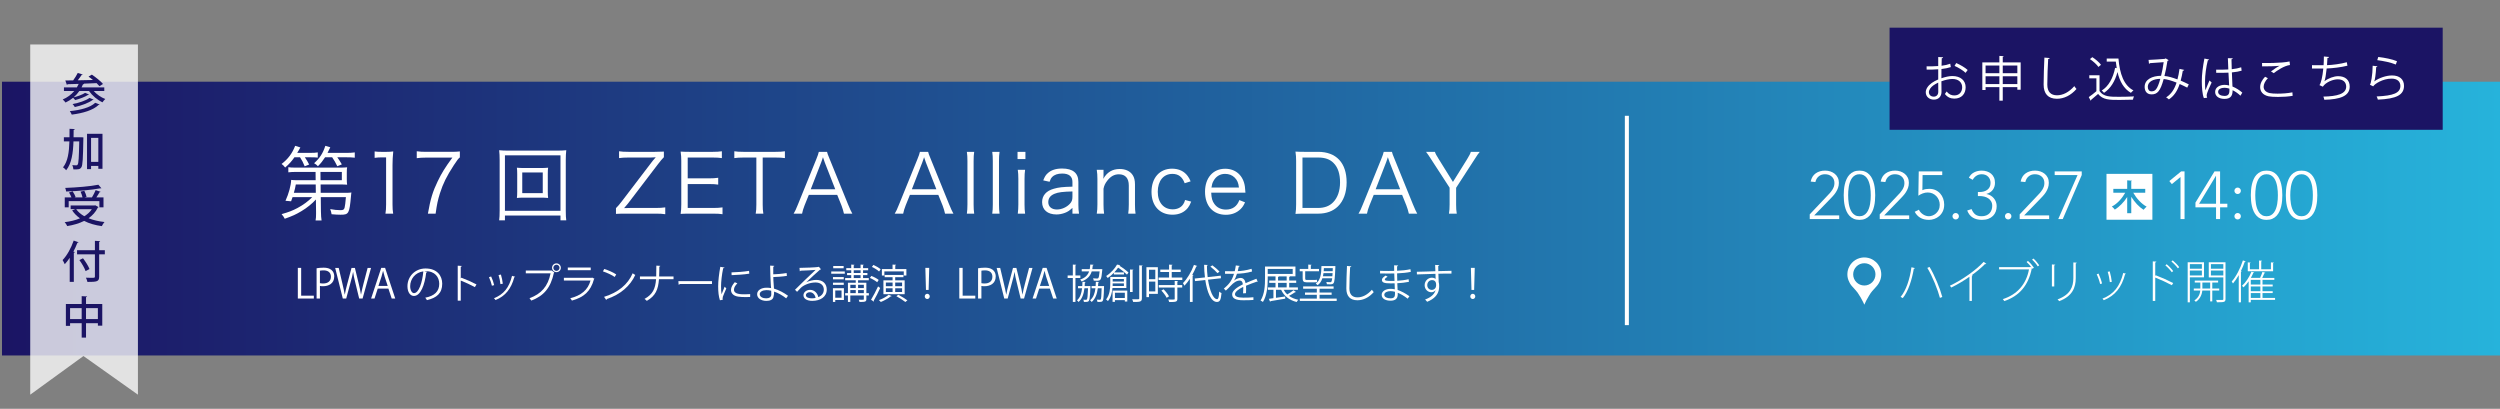 <?xml version="1.0" encoding="UTF-8"?>
<svg id="_レイヤー_1" data-name="レイヤー 1" xmlns="http://www.w3.org/2000/svg" width="621" height="101.546" xmlns:xlink="http://www.w3.org/1999/xlink" viewBox="0 0 621 101.546">
  <rect x="0" y="0" width="621" height="101.546" fill="#808080" stroke="none"/>
  <defs>
    <style>
      .cls-1 {
        fill: #1b1464;
      }

      .cls-2 {
        fill: none;
        stroke: #fff;
        stroke-miterlimit: 10;
      }

      .cls-3 {
        opacity: .77;
      }

      .cls-3, .cls-4 {
        fill: #fff;
      }

      .cls-5 {
        fill: url(#_名称未設定グラデーション_5);
      }
    </style>
    <linearGradient id="_名称未設定グラデーション_5" data-name="名称未設定グラデーション 5" x1=".496" y1="54.298" x2="621.496" y2="54.298" gradientUnits="userSpaceOnUse">
      <stop offset="0" stop-color="#1b1464"/>
      <stop offset="1" stop-color="#26b3db"/>
    </linearGradient>
  </defs>
  <rect class="cls-5" x=".496" y="20.298" width="621" height="68"/>
  <g>
    <path class="cls-4" d="M77.959,74.156h-3.978v-7.616h.829v6.906h3.148v.71Z"/>
    <path class="cls-4" d="M78.641,66.64c.44-.08,1.019-.15,1.729-.15,2.459,0,2.658,1.579,2.658,2.179,0,1.789-1.429,2.429-2.778,2.429-.29,0-.55-.01-.78-.069v3.128h-.829v-7.516ZM79.47,70.337c.21.061.48.08.8.08,1.199,0,1.929-.6,1.929-1.688,0-1.09-.78-1.569-1.819-1.569-.42,0-.73.04-.91.08v3.098Z"/>
    <path class="cls-4" d="M92.166,66.55l-2.099,7.605h-.849l-.99-4.067c-.25-1-.41-1.76-.51-2.519h-.02c-.12.759-.32,1.509-.6,2.508l-1.099,4.078h-.85l-1.889-7.605h.879l.93,3.957c.22.96.43,1.88.56,2.639h.03c.11-.77.36-1.669.61-2.648l1.05-3.947h.839l.959,3.938c.21.909.43,1.819.54,2.648h.03c.15-.869.36-1.709.6-2.648l1.03-3.938h.849Z"/>
    <path class="cls-4" d="M98.178,74.156h-.88l-.82-2.469h-2.648l-.8,2.469h-.85l2.519-7.616h.959l2.519,7.616ZM96.309,71.028l-.75-2.259c-.16-.521-.29-1-.39-1.449h-.03c-.1.459-.24.939-.38,1.419l-.76,2.289h2.309Z"/>
    <path class="cls-4" d="M106.118,67.54c-.04.09-.12.16-.25.16-.36,3.107-1.399,5.816-3.058,5.816-.84,0-1.599-.84-1.599-2.419,0-2.398,1.869-4.407,4.498-4.407,2.888,0,4.138,1.829,4.138,3.778,0,2.378-1.379,3.527-3.798,4.087-.09-.159-.26-.43-.42-.609,2.299-.439,3.478-1.559,3.478-3.448,0-1.648-1.059-3.148-3.398-3.148-.1,0-.21.011-.3.021l.709.17ZM105.158,67.41c-2.019.25-3.268,1.919-3.268,3.668,0,1.069.46,1.739.939,1.739,1.209,0,2.079-2.669,2.329-5.407Z"/>
    <path class="cls-4" d="M117.957,71.317c-1.02-.549-2.419-1.199-3.508-1.629v4.997h-.75v-8.685l1.009.06c-.01.11-.09.18-.26.21v2.919l.15-.21c1.169.43,2.719,1.119,3.758,1.669l-.4.669Z"/>
    <path class="cls-4" d="M122,68.679c.3.609.63,1.568.75,2.148l-.56.149c-.12-.579-.43-1.488-.73-2.128l.54-.17ZM127.967,68.748c-.02.09-.12.11-.21.101-.78,2.918-2.249,4.707-4.667,5.687-.08-.12-.26-.35-.39-.46,2.389-.939,3.758-2.578,4.488-5.557l.78.229ZM124.429,68.199c.21.67.4,1.63.47,2.27l-.59.109c-.06-.64-.25-1.559-.47-2.249l.59-.13Z"/>
    <path class="cls-4" d="M130.61,67.209h6.356l.06-.03.68.521c-.03.04-.06.069-.12.09-.809,3.758-2.549,5.717-5.607,6.876-.11-.18-.31-.439-.45-.59,2.908-1.069,4.588-2.929,5.237-6.177h-6.157v-.689ZM138.226,65.42c.6,0,1.09.49,1.09,1.1,0,.6-.49,1.089-1.09,1.089-.61,0-1.099-.489-1.099-1.089,0-.63.51-1.1,1.099-1.1ZM138.986,66.52c0-.43-.34-.77-.76-.77-.42,0-.77.34-.77.77,0,.42.35.77.77.77.44,0,.76-.37.76-.77Z"/>
    <path class="cls-4" d="M147.676,69.248c-.02.04-.07.08-.13.1-.82,3.019-2.489,4.488-5.477,5.317-.09-.18-.28-.43-.42-.58,2.719-.68,4.408-2.078,5.037-4.397h-6.616v-.68h6.916l.1-.06.59.3ZM146.737,67.11h-5.697v-.66h5.697v.66Z"/>
    <path class="cls-4" d="M150.09,66.81c1.04.329,2.239.85,2.979,1.359l-.38.629c-.719-.51-1.899-1.039-2.918-1.389l.32-.6ZM150.05,73.736c3.548-1.1,5.907-3.088,7.106-5.856.21.17.44.3.65.409-1.249,2.739-3.688,4.868-7.076,5.997-.01.09-.07.189-.14.229l-.54-.779Z"/>
    <path class="cls-4" d="M167.306,69.358h-3.618c-.19,2.569-.839,4.128-3.018,5.378-.14-.16-.38-.351-.57-.49,2.069-1.149,2.678-2.519,2.868-4.888h-4.008v-.689h4.038c.03-.779.04-1.679.04-2.688l.979.061c-.01.1-.1.159-.24.18-.01.909-.01,1.719-.05,2.448h3.578v.689Z"/>
    <path class="cls-4" d="M168.511,69.829h8.345v.709h-7.966c-.06.1-.19.17-.32.19l-.06-.899Z"/>
    <path class="cls-4" d="M179.97,66.46c-.03.109-.13.17-.33.159-.35,1.629-.53,3.418-.53,4.498,0,.749.03,1.509.13,1.979.19-.489.62-1.539.76-1.889l.42.439c-.41,1.01-.71,1.579-.85,2.029-.05.17-.08.329-.08.47,0,.109.02.21.05.31l-.709.13c-.32-.949-.44-2.108-.44-3.438,0-1.309.21-3.138.53-4.867l1.05.181ZM186.336,73.766c-.36.02-.73.03-1.099.03-.71,0-1.379-.04-1.859-.11-1.229-.18-1.799-.859-1.799-1.659,0-.689.38-1.27.939-1.929l.65.279c-.5.521-.85,1-.85,1.569,0,1.159,1.699,1.159,2.739,1.159.42,0,.869-.02,1.289-.05l-.01.71ZM181.709,67.66c1.289-.03,3.028-.15,4.357-.38l.06.699c-1.239.21-3.248.34-4.397.37l-.02-.689Z"/>
    <path class="cls-4" d="M195.287,74.106c-.859-.68-1.949-1.329-2.998-1.669.02.39-.05.899-.13,1.159-.08.829-.849,1.149-1.769,1.149-1.289,0-2.309-.63-2.319-1.64-.02-1.009,1.039-1.629,2.299-1.639.35,0,.8.02,1.169.09,0-.27-.05-.5-.06-.729-.09-1.31-.17-3.408-.18-4.848l1.039.061c0,.1-.09.189-.26.21-.01.27,0,1.589,0,1.889.65,0,2.109-.11,3.318-.32l.07.71c-1.139.18-2.618.28-3.378.29,0,.569.02.8.17,2.868,1.289.38,2.509,1.06,3.488,1.779l-.46.64ZM190.349,72.067c-.959.02-1.629.42-1.629.989,0,.729.79,1.05,1.589,1.05.7,0,1.279-.25,1.279-.96,0-.229,0-.64-.02-.929-.4-.12-.84-.15-1.219-.15Z"/>
    <path class="cls-4" d="M200.299,70.108c.659-.34,1.688-.58,2.479-.58,1.589,0,2.588.93,2.588,2.399,0,1.809-1.589,2.809-3.598,2.809-1.299,0-2.188-.521-2.188-1.399,0-.74.729-1.34,1.639-1.34,1.13,0,1.889.899,2.039,1.81.8-.3,1.379-.939,1.379-1.869,0-1.079-.799-1.77-2.059-1.77-1.499,0-2.968.67-3.628,1.31-.3.28-.689.7-.959,1.01l-.51-.51c.9-.939,3.758-3.668,5.117-4.938-.58.08-2.579.16-3.718.2-.029.069-.13.13-.209.149l-.08-.85c1.349-.01,3.928-.109,4.658-.22l.149-.069.53.649c-.05.04-.14.08-.24.09-.709.58-2.608,2.358-3.388,3.108v.01ZM201.678,74.106c.3,0,.649-.04.909-.101-.109-.77-.68-1.419-1.419-1.419-.52,0-.979.28-.979.74,0,.609.83.779,1.489.779Z"/>
    <path class="cls-4" d="M206.481,67.999v-.57h3.368v.57h-3.368ZM209.629,71.587v2.938h-2.149v.47h-.58v-3.408h2.729ZM209.589,68.829v.55h-2.679v-.55h2.679ZM206.911,70.757v-.55h2.679v.55h-2.679ZM209.559,66.081v.55h-2.588v-.55h2.588ZM209.04,72.157h-1.559v1.799h1.559v-1.799ZM215.826,72.817v.569h-.62v.909c0,.67-.29.71-1.719.71-.02-.17-.1-.399-.18-.56.3.01.58.02.779.02.44,0,.49,0,.49-.18v-.899h-3.358v1.619h-.59v-1.619h-.689v-.569h.689v-2.579h1.939v-.619h-2.629v-.55h1.509v-.729h-1.03v-.521h1.03v-.68h-1.229v-.529h1.229v-.89l.81.061c-.01.06-.06.109-.19.13v.699h1.699v-.89l.81.061c-.01.06-.06.109-.19.13v.699h1.27v.529h-1.27v.68h1.08v.521h-1.08v.729h1.42v.55h-2.659v.619h2.059v2.579h.62ZM212.568,70.748h-1.35v.81h1.35v-.81ZM211.218,72.047v.77h1.35v-.77h-1.35ZM212.068,67.139v.68h1.699v-.68h-1.699ZM212.068,68.339v.729h1.699v-.729h-1.699ZM214.577,70.748h-1.43v.81h1.43v-.81ZM213.147,72.817h1.43v-.77h-1.43v.77Z"/>
    <path class="cls-4" d="M216.441,68.539c.649.24,1.439.67,1.829,1l-.38.569c-.39-.34-1.169-.8-1.809-1.069l.36-.5ZM216.361,74.456c.5-.8,1.22-2.159,1.749-3.318l.52.41c-.479,1.079-1.119,2.339-1.589,3.118.04.05.05.1.05.149,0,.04-.01.08-.03.11l-.7-.47ZM216.96,65.8c.63.28,1.409.739,1.799,1.09l-.399.55c-.37-.36-1.14-.85-1.779-1.14l.38-.5ZM221.498,73.546c-.05.069-.13.09-.22.069-.64.51-1.639,1.06-2.479,1.399-.109-.13-.33-.359-.47-.47.82-.29,1.819-.81,2.409-1.329l.759.33ZM219.679,67.41v1.029h-.62v-1.609h2.649v-1.109l.879.05c-.01.08-.07.13-.2.141v.919h2.759v1.609h-.649v-1.029h-4.817ZM219.439,69.638h2.279v-.789h-1.969v-.561h4.667v.561h-2.049v.789h2.349v3.438h-5.277v-3.438ZM220.049,70.188v.899h1.669v-.899h-1.669ZM220.049,71.607v.92h1.669v-.92h-1.669ZM224.077,70.188h-1.709v.899h1.709v-.899ZM224.077,72.527v-.92h-1.709v.92h1.709ZM224.886,75.015c-.479-.399-1.459-1.02-2.229-1.439l.479-.359c.76.39,1.739.989,2.259,1.39l-.51.409Z"/>
    <path class="cls-4" d="M229.708,73.626c0-.36.28-.65.62-.65s.619.29.619.65c0,.359-.279.649-.619.649-.36,0-.62-.31-.62-.649ZM230.008,72.017l-.149-5.478h.959l-.149,5.478h-.66Z"/>
    <path class="cls-4" d="M242.269,74.156h-3.978v-7.616h.83v6.906h3.148v.71Z"/>
    <path class="cls-4" d="M242.951,66.64c.439-.08,1.02-.15,1.729-.15,2.458,0,2.659,1.579,2.659,2.179,0,1.789-1.43,2.429-2.778,2.429-.29,0-.55-.01-.78-.069v3.128h-.829v-7.516ZM243.78,70.337c.21.061.48.08.8.08,1.199,0,1.929-.6,1.929-1.688,0-1.09-.779-1.569-1.818-1.569-.42,0-.73.04-.91.08v3.098Z"/>
    <path class="cls-4" d="M256.476,66.55l-2.099,7.605h-.85l-.989-4.067c-.25-1-.41-1.76-.51-2.519h-.021c-.12.759-.319,1.509-.6,2.508l-1.099,4.078h-.85l-1.889-7.605h.88l.93,3.957c.22.96.43,1.88.56,2.639h.03c.11-.77.36-1.669.61-2.648l1.049-3.947h.839l.959,3.938c.21.909.43,1.819.54,2.648h.03c.15-.869.359-1.709.6-2.648l1.029-3.938h.85Z"/>
    <path class="cls-4" d="M262.488,74.156h-.88l-.819-2.469h-2.648l-.8,2.469h-.85l2.519-7.616h.96l2.519,7.616ZM260.619,71.028l-.75-2.259c-.16-.521-.29-1-.39-1.449h-.029c-.101.459-.24.939-.38,1.419l-.76,2.289h2.309Z"/>
    <path class="cls-4" d="M268.359,69.048h-1.219v5.947h-.65v-5.947h-1.289v-.63h1.289v-2.698l.84.05c-.01.07-.06.12-.19.141v2.508h1.219v.63ZM270.547,71.047l.32.03c-.03.2-.05,3.218-.4,3.668-.16.2-.28.279-1.229.25-.01-.17-.061-.41-.15-.55.29.02.53.029.649.029.11,0,.18-.02.24-.109.14-.17.22-.859.29-2.759h-.89c-.16,1.359-.54,2.599-1.469,3.408-.08-.13-.25-.319-.39-.409.8-.69,1.13-1.76,1.27-2.999h-1.009v-.55h1.059c.03-.35.04-.709.05-1.069l.78.061c-.01.08-.08.119-.19.14-.01.29-.03.58-.05.869h.989l.13-.01ZM273.836,66.9c-.01.06-.02.13-.04.2-.22,2.578-.38,2.638-1.459,2.638-.189,0-.419,0-.649-.02-.02-.18-.08-.42-.18-.58.43.04.819.051.979.051.149,0,.229-.021.31-.091.15-.14.25-.589.35-1.688h-1.959c-.34,1.1-1.039,1.959-2.528,2.509-.07-.15-.229-.36-.35-.47,1.279-.44,1.909-1.12,2.229-2.039h-1.839v-.56h1.989c.069-.351.109-.729.13-1.14l.829.06c-.01.08-.08.13-.2.15-.03.319-.07.63-.12.93h1.999l.15-.021.36.07ZM273.926,71.057l.32.011c-.04.229,0,3.248-.33,3.668-.16.229-.31.289-1.309.26-.021-.181-.08-.41-.16-.57.33.03.609.03.729.03.11,0,.18-.01.24-.1.12-.16.18-.85.23-2.749h-.949c-.17,1.369-.57,2.599-1.529,3.408-.09-.14-.26-.33-.4-.43.839-.68,1.189-1.739,1.339-2.979h-.959v-.55h1.009c.03-.35.04-.699.05-1.069l.8.061c-.02.08-.08.119-.2.14-.01.29-.03.58-.05.869h1.169Z"/>
    <path class="cls-4" d="M279.788,71.547h-3.448c-.1,1.089-.39,2.328-1.129,3.248-.1-.12-.34-.34-.46-.41.92-1.169,1.04-2.748,1.04-3.907v-1.689h3.998v2.759ZM278.269,65.86c-.03.07-.09.12-.21.12l-.01.021c.829.499,1.778,1.219,2.269,1.699l-.38.51c-.49-.49-1.39-1.21-2.199-1.729-.27.38-.589.779-.959,1.18h2.408v.51h-2.508v-.41c-.44.46-.95.899-1.529,1.299-.08-.159-.271-.39-.39-.489,1.279-.829,2.208-1.949,2.708-2.849l.8.14ZM276.36,74.985v-2.798h3.658v2.719h-.61v-.36h-2.458v.439h-.59ZM276.39,70.398c0,.3,0,.449-.01.64h2.798v-.64h-2.788ZM279.178,69.308h-2.788v.62h2.788v-.62ZM279.408,72.716h-2.458v1.3h2.458v-1.3ZM281.537,66.99c-.01.07-.06.12-.19.14v5.397h-.649v-5.587l.839.05ZM282.986,65.911l.859.05c-.02.069-.07.12-.2.14v7.985c0,.85-.38.939-2.169.92-.04-.18-.14-.479-.25-.67.36.01.689.01.95.01.78,0,.81,0,.81-.249v-8.186Z"/>
    <path class="cls-4" d="M287.609,66.38v6.616h-2.199v.81h-.64v-7.426h2.839ZM286.979,66.999h-1.569v2.349h1.569v-2.349ZM285.41,72.376h1.569v-2.418h-1.569v2.418ZM291.057,68.939h2.628v.609h-5.897v-.609h2.608v-1.369h-2.179v-.601h2.179v-1.239l.86.051c-.01.069-.07.119-.2.14v1.049h2.229v.601h-2.229v1.369ZM292.646,69.829c-.01.069-.06.119-.19.13v.859h1.209v.6h-1.209v2.798c0,.41-.09.6-.4.7-.3.1-.81.109-1.639.109-.03-.18-.13-.449-.23-.629.379.01.74.02 1.0.02.56,0,.609,0,.609-.21v-2.788h-3.968v-.6h3.968v-1.04l.85.051ZM289.797,73.976c-.229-.5-.789-1.26-1.309-1.799l.54-.32c.53.52,1.109,1.26,1.35,1.759l-.58.36Z"/>
    <path class="cls-4" d="M295.57,69.239c-.43.649-.88,1.239-1.35,1.729-.08-.17-.26-.479-.379-.64,1.04-1.039,2.099-2.788,2.739-4.537l.819.279c-.04.091-.13.11-.23.091-.29.719-.629,1.429-1.009,2.108l.29.08c-.021.069-.07.12-.2.13v6.526h-.68v-5.767ZM303.295,69.119l-3.228.359c.419,2.679,1.269,4.828,2.259,4.838.32,0,.459-.55.52-1.89.149.141.39.311.579.37-.149,1.709-.41,2.209-1.149,2.209-1.469-.01-2.438-2.448-2.888-5.457l-2.548.28-.07-.64,2.539-.28c-.13-1.02-.2-2.079-.21-3.128l.909.04c0,.09-.07.14-.21.159,0,.96.06,1.93.18,2.858l3.249-.359.07.64ZM301.157,65.911c.63.459,1.389,1.119,1.769,1.568l-.52.37c-.359-.439-1.109-1.14-1.749-1.619l.5-.319Z"/>
    <path class="cls-4" d="M312.416,69.998c-.02.01-.04.02-.06.02-.06,0-.11-.03-.15-.06-.759.249-1.869.659-2.699,1.019.021.23.03.49.03.78,0,.319-.01.68-.03,1.069l-.729.04c.03-.36.05-.819.05-1.21,0-.149,0-.289-.01-.399-1.129.55-2.049,1.22-2.049,1.819,0,.579.689.859,2.069.859.969,0,1.869-.021,2.508-.1l.01.669c-.589.061-1.489.08-2.519.08-1.919,0-2.769-.46-2.769-1.479,0-.879,1.16-1.729,2.659-2.479-.06-.629-.34-.939-.74-.939-.729,0-1.489.41-2.389,1.409-.28.311-.669.7-1.099,1.09l-.49-.49c1-.879,1.939-1.719,2.519-3.688l-.56.01h-1.669v-.649c.61.01,1.319.01,1.729.01l.679-.01c.11-.46.2-.89.27-1.43l.979.12c-.02.101-.1.16-.25.18-.07.4-.16.75-.25,1.109.68-.01,2.139-.17,3.438-.579l.12.67c-1.25.39-2.758.529-3.748.56-.24.749-.49,1.349-.72,1.688h.01c.44-.39,1.1-.649,1.609-.649.68,0,1.109.489,1.239,1.299.839-.379,1.899-.789,2.698-1.099l.31.76Z"/>
    <path class="cls-4" d="M318.868,71.987c.229.43.52.819.879,1.149.54-.3,1.169-.729,1.569-1.05l.6.44c-.029.05-.109.069-.199.05-.39.27-1,.64-1.529.92.64.459,1.419.789,2.318.969-.149.13-.33.38-.41.55-1.829-.439-3.158-1.489-3.858-3.028h-1.289v1.989c.72-.101,1.519-.22,2.289-.33l.02.54c-1.339.239-2.769.479-3.658.619,0,.08-.06.13-.12.141l-.29-.72c.32-.04.709-.101,1.129-.16v-2.079h-1.389v-.59h1.909v-1.129h-1.569v-.59h1.569v-1.029h-1.938v.529c0,1.72-.14,4.168-1.189,5.827-.13-.1-.43-.28-.59-.34,1.02-1.609,1.109-3.858,1.109-5.487v-2.968h7.556v2.438h-1.519v.01h.17c-.01.07-.07.12-.2.14v.88h1.739v.59h-1.739v1.129h2.159v.59h-3.528ZM314.9,66.81v1.239h6.206v-1.239h-6.206ZM317.658,68.659c-.01.07-.06.12-.19.14v.88h2.139v-1.029h-2.108v.01h.16ZM317.468,70.268v1.129h2.139v-1.129h-2.139Z"/>
    <path class="cls-4" d="M324.57,70.128c-.779,0-.989-.261-.989-1.01v-1.729h-.729v-.59h2.118v-1.079l.83.061c-.01.069-.061.109-.19.13v.889h2.029v.59h-3.428v1.739c0,.31.07.41.35.41h1.789c.22,0,.579-.011.759-.05.02.17.05.449.07.589-.15.04-.489.051-.81.051h-1.799ZM327.778,74.175h4.258v.58h-9.165v-.58h4.228v-.949h-2.938v-.569h2.938v-.939h-3.398v-.58h7.566v.58h-3.488v.939h2.999v.569h-2.999v.949ZM331.716,66.11c0,.061-.01.13-.01.21-.109,2.778-.21,3.718-.459,4.028-.21.25-.48.279-.91.279-.22,0-.47-.01-.739-.02-.01-.16-.07-.4-.16-.55.45.04.84.04,1.02.04.24,0,.36-.1.46-.979h-2.439c-.24.749-.62,1.339-1.189,1.729-.101-.109-.3-.31-.45-.399,1.109-.75,1.39-2.289,1.409-4.357h2.988l.14-.01.34.029ZM328.757,67.849c-.04.27-.09.53-.14.77h2.339l.06-.77h-2.259ZM331.066,66.61h-2.208c-.01.26-.03.51-.05.75h2.229l.03-.75Z"/>
    <path class="cls-4" d="M335.679,66.15c-.02.12-.11.19-.31.22-.08,1.16-.18,3.809-.18,5.287,0,1.489.74,2.209,1.999,2.209,1.219,0,2.459-.609,3.598-1.898.101.159.33.479.45.59-1.169,1.329-2.589,2.028-4.058,2.028-1.819,0-2.749-1.05-2.749-2.938,0-1.259.09-4.357.16-5.587l1.089.09Z"/>
    <path class="cls-4" d="M342.81,67.27c.62.039,1.449.039,2.129.039.45,0,.959-.01,1.379-.02-.01-.479-.02-1.039-.02-1.39l1.01.051c-.01.119-.101.18-.271.21-.01.159,0,.929,0,1.099,1.17-.06,2.329-.159,3.318-.39l.09.66c-.979.22-2.139.319-3.408.38.01.6.021,1.219.04,1.839.97-.061,2.009-.19,2.818-.391l.08.65c-.839.18-1.889.3-2.888.35l.08,1.669c.92.3,1.899.819,2.938,1.56l-.439.609c-.899-.71-1.749-1.189-2.479-1.47,0,.16.01.34.01.47-.01.95-.58,1.5-1.789,1.5-1.27,0-2.199-.521-2.199-1.46,0-.959,1.089-1.488,2.208-1.488.33,0,.68.029,1.05.119-.01-.43-.03-.949-.04-1.489-.32.011-.68.021-.97.021-1.709,0-2.188-.27-2.188-.85,0-.38.29-.689.93-1.1l.479.31c-.45.25-.689.47-.689.67,0,.3.47.36,1.739.36.22,0,.449,0,.669-.011l-.06-1.849c-.43.02-.93.02-1.379.02-.64,0-1.549,0-2.149-.02v-.659ZM346.508,72.477c-.4-.11-.77-.16-1.119-.16-.76,0-1.529.31-1.529.909,0,.59.699.88,1.569.88.79,0,1.089-.35,1.089-1.05l-.01-.579Z"/>
    <path class="cls-4" d="M356.548,67.37c-.01-.22-.04-1.31-.061-1.56l1.03.04c-.01.08-.08.18-.26.21,0,.12,0,.24.021,1.289,1.229-.04,2.519-.069,3.268-.079v.689c-.85-.021-2.059,0-3.249.04.021.779.04,1.499.07,2.049.1.329.12.629.12,1.049,0,.32-.03.689-.1.97-.26,1.169-1.12,2.199-2.878,2.898-.13-.17-.35-.42-.51-.569,1.529-.55,2.349-1.38,2.599-2.329h-.01c-.21.3-.58.529-1.03.529-.889,0-1.679-.729-1.679-1.749-.01-1.059.85-1.868,1.799-1.868.36,0,.73.13.93.31,0-.17-.02-.84-.04-1.27-1.039.021-4.197.13-4.607.15l-.02-.66,2.278-.06,2.329-.08ZM356.738,70.877c0-.39,0-1.299-1.02-1.299-.689.01-1.179.539-1.189,1.269,0,.7.53,1.16,1.11,1.16.709,0,1.099-.55,1.099-1.13Z"/>
    <path class="cls-4" d="M365.218,73.626c0-.36.28-.65.62-.65s.619.29.619.65c0,.359-.279.649-.619.649-.36,0-.62-.31-.62-.649ZM365.518,72.017l-.149-5.478h.959l-.149,5.478h-.66Z"/>
  </g>
  <line class="cls-2" x1="404.113" y1="28.763" x2="404.113" y2="80.763"/>
  <polygon class="cls-3" points="34.26 98.039 34.26 11.039 7.508 11.039 7.508 98.039 20.728 88.439 34.26 98.039"/>
  <g>
    <path class="cls-1" d="M25.908,22.6h-2.64c.748.847,1.826,1.595,2.882,1.991-.231.198-.539.583-.693.825-1.265-.583-2.52-1.64-3.355-2.816h-2.388c-.407.594-.891,1.122-1.43,1.584,1.001-.242,2.211-.682,2.86-1.122l.968.418c-.033.055-.11.088-.231.088-.759.495-2.09,1.001-3.202,1.287-.121-.165-.33-.396-.517-.572-.572.474-1.199.869-1.881,1.188-.154-.209-.484-.583-.704-.759,1.122-.474,2.112-1.188,2.882-2.112h-2.575v-.892h3.213c.165-.274.319-.571.451-.869-1.045.033-1.991.056-2.75.077-.033.1-.099.154-.187.165l-.385-1.089c.55-.011,1.21-.011,1.947-.022.429-.571.869-1.298,1.144-1.848l1.232.396c-.033.077-.132.11-.275.11-.253.396-.605.88-.957,1.32,1.188-.022,2.486-.055,3.773-.077-.363-.308-.748-.594-1.1-.836l.825-.495c.968.649,2.189,1.617,2.772,2.321-.363.253-.627.396-.88.55-.176-.22-.429-.484-.715-.759-1.067.055-2.156.099-3.202.132l.099.033c-.033.088-.132.132-.275.132-.11.264-.22.517-.352.759h5.644v.892ZM24.742,25.966c-.033.077-.121.121-.264.11-1.353,1.298-3.829,2.035-6.656,2.398-.099-.265-.297-.639-.484-.869,2.64-.253,5.094-.892,6.304-2.068l1.1.429ZM23.235,24.746c-.044.065-.121.099-.242.099-1.001.737-2.784,1.387-4.412,1.749-.121-.23-.352-.55-.561-.748,1.529-.274,3.3-.836,4.213-1.529l1.001.43Z"/>
    <path class="cls-1" d="M20.166,34.095l.55.033c0,.076-.011.22-.011.341-.088,4.95-.165,6.611-.495,7.085-.341.528-.726.55-1.98.517-.022-.308-.121-.759-.297-1.045.429.033.825.044,1.012.044.165,0,.253-.044.352-.198.22-.308.308-1.716.385-5.754h-1.43c-.099,2.894-.462,5.501-1.815,7.174-.176-.242-.528-.562-.781-.727,1.199-1.463,1.507-3.763,1.584-6.447h-1.375v-1.022h1.397c.011-.683.011-1.387.011-2.102l1.32.066c-.022.121-.11.187-.297.209,0,.616-.011,1.221-.022,1.826h1.892ZM21.618,33.237h3.84v8.691h-1.034v-.704h-1.804v.781h-1.001v-8.769ZM22.619,40.201h1.804v-5.952h-1.804v5.952Z"/>
    <path class="cls-1" d="M23.686,51.001l.781.44c-.044.066-.11.121-.176.143-.539,1.09-1.32,1.947-2.288,2.63,1.133.462,2.475.77,3.95.935-.231.254-.517.716-.66,1.023-1.672-.23-3.146-.649-4.39-1.298-1.232.627-2.673,1.034-4.203,1.287-.11-.264-.418-.737-.638-.968,1.386-.177,2.685-.484,3.807-.958-.77-.539-1.43-1.199-1.947-1.969l.759-.309h-1.133v-.924h5.941l.198-.033ZM17.063,49.956v1.552h-.979v-2.476h1.661c-.143-.374-.374-.858-.605-1.222l.913-.264c.297.429.605,1.012.726,1.397l-.286.088h2.002c-.088-.407-.275-.99-.484-1.431l.935-.209c.242.474.484,1.111.561,1.508l-.517.132h1.848c.33-.528.704-1.266.924-1.805l1.232.418c-.033.066-.132.11-.275.11-.198.374-.495.858-.781,1.276h1.771v2.476h-1.023v-1.552h-7.624ZM25.194,46.766c-.033.022-.077.033-.132.033-.044,0-.088-.011-.143-.022-2.146.418-5.578.693-8.494.792-.011-.264-.132-.659-.231-.891,2.894-.11,6.282-.385,8.24-.792l.759.88ZM18.923,51.958c.484.693,1.177,1.276,2.013,1.75.781-.462,1.419-1.046,1.881-1.75h-3.895Z"/>
    <path class="cls-1" d="M17.317,64.037c-.396.595-.803,1.134-1.232,1.596-.11-.264-.374-.792-.539-1.034,1.067-1.089,2.123-2.971,2.761-4.841l1.21.418c-.044.077-.143.132-.286.121-.286.748-.627,1.496-1.001,2.211l.374.1c-.022.088-.099.154-.264.165v7.239h-1.023v-5.975ZM26.041,62.145v1.034h-1.408v5.512c0,.693-.165.99-.605,1.155-.44.165-1.188.187-2.311.187-.055-.297-.22-.759-.374-1.056.473.021.924.032,1.287.032.869,0,.946,0,.946-.318v-5.512h-4.434v-1.034h4.434v-2.321l1.309.077c-.011.099-.066.153-.253.176v2.068h1.408ZM21.255,67.337c-.242-.737-.913-1.893-1.541-2.739l.902-.44c.638.825,1.342,1.937,1.617,2.674l-.979.506Z"/>
    <path class="cls-1" d="M21.365,75.521h4.038v5.369h-1.089v-.605h-2.948v3.575h-1.078v-3.575h-2.882v.66h-1.045v-5.424h3.928v-1.958l1.353.077c-.011.088-.088.153-.275.187v1.694ZM17.405,79.261h2.882v-2.717h-2.882v2.717ZM21.365,79.261h2.948v-2.717h-2.948v2.717Z"/>
  </g>
  <rect class="cls-1" x="469.367" y="6.874" width="137.4" height="25.368"/>
  <g>
    <path class="cls-4" d="M484.584,16.667c-.636.216-1.428.371-2.327.479,0,.756-.012,1.595-.012,2.291.936-.324,1.943-.552,2.711-.552,2.038,0,3.31,1.104,3.31,2.794,0,1.583-.972,2.818-2.818,2.818-.888,0-1.691-.312-2.339-1.151.145-.18.312-.42.432-.623.588.743,1.224.983,1.919.983,1.271,0,1.943-.912,1.943-2.027,0-1.163-.852-2.075-2.459-2.062-.768.012-1.763.228-2.698.575,0,.888.024,2.315.024,2.65,0,1.08-.708,1.907-1.884,1.907-1.103,0-2.026-.684-2.026-1.847,0-.768.552-1.631,1.499-2.303.432-.3.983-.611,1.595-.863v-2.531c-.959.084-1.918.096-2.878.084l-.012-.815c1.055.012,2.015,0,2.89-.072v-2.242l1.212.071c-.012.145-.132.229-.336.252-.024.468-.036,1.176-.048,1.848.804-.097,1.535-.264,2.159-.504l.144.84ZM481.466,22.795c0-.312-.013-1.295-.013-2.278-.443.204-.863.456-1.223.707-.624.444-1.092,1.116-1.092,1.644,0,.624.408,1.14,1.224,1.14.611,0,1.104-.42,1.104-1.199v-.013ZM488.243,18.094c-.612-.611-1.764-1.308-2.734-1.727l.419-.708c1.032.443,2.184,1.127,2.843,1.727l-.527.708Z"/>
    <path class="cls-4" d="M497.485,15.503h4.449v6.789h-.827v-.648h-3.622v3.37h-.84v-3.37h-3.43v.72h-.804v-6.86h4.233v-1.619l1.079.072c-.012.084-.084.144-.239.168v1.379ZM496.645,16.284h-3.43v1.906h3.43v-1.906ZM493.215,20.876h3.43v-1.931h-3.43v1.931ZM501.107,16.284h-3.622v1.906h3.622v-1.906ZM497.485,20.876h3.622v-1.931h-3.622v1.931Z"/>
    <path class="cls-4" d="M509.138,14.413c-.023.144-.132.228-.372.264-.096,1.392-.216,4.569-.216,6.345,0,1.787.888,2.65,2.399,2.65,1.463,0,2.95-.731,4.317-2.279.12.192.396.576.539.708-1.402,1.595-3.105,2.435-4.869,2.435-2.183,0-3.298-1.259-3.298-3.526,0-1.511.107-5.229.191-6.704l1.308.108Z"/>
    <path class="cls-4" d="M521.523,18.694v3.922c.936,1.428,2.65,1.428,4.81,1.428,1.295,0,2.818-.036,3.754-.097-.097.192-.24.576-.265.815-.827.036-2.146.061-3.334.061-2.471,0-4.113,0-5.325-1.487-.588.527-1.223,1.067-1.738,1.476.012.107-.024.155-.108.191l-.468-.888c.576-.384,1.283-.936,1.895-1.463v-3.19h-1.763v-.768h2.543ZM519.736,14.197c.804.516,1.727,1.307,2.146,1.895l-.636.54c-.396-.6-1.307-1.415-2.11-1.955l.6-.479ZM523.31,14.533h2.914c.324,3.777,1.308,6.668,3.729,7.927-.191.133-.479.408-.635.601-1.764-1.008-2.771-2.819-3.335-5.17-.6,2.267-1.69,4.078-3.346,5.17-.12-.168-.384-.433-.576-.564,1.739-1.091,2.831-3.106,3.335-5.648l.396.084c-.096-.528-.168-1.067-.228-1.631h-2.255v-.768Z"/>
    <path class="cls-4" d="M542.554,17.363c-.036.132-.168.216-.348.216-.132.827-.324,1.703-.527,2.446.647.276,1.331.588,2.015.936l-.384.804c-.647-.323-1.271-.636-1.883-.899-.576,1.728-1.403,2.986-2.675,3.826-.168-.168-.468-.372-.684-.504,1.259-.827,2.039-1.955,2.591-3.67-1.212-.479-2.315-.815-3.202-.888-.828,3.022-1.571,3.813-3.011,3.813s-1.715-1.15-1.715-1.883c0-1.858,1.931-2.723,4.077-2.734.252-.959.48-2.135.648-3.382-.564.048-2.483.18-3.395.24-.048.083-.144.144-.252.167l-.107-.971c1.031-.036,3.262-.181,3.981-.252.132-.012.18-.072.264-.132l.744.443c-.061.096-.156.144-.3.192-.192,1.331-.48,2.71-.744,3.741.924.072,2.027.396,3.227.852.204-.72.384-1.643.516-2.614l1.163.252ZM536.618,19.581c-1.728.023-3.106.708-3.106,1.979,0,.672.324,1.128.888,1.128.875,0,1.451-.3,2.219-3.106Z"/>
    <path class="cls-4" d="M547.444,24.367c-.372-.863-.516-2.65-.516-4.222,0-1.595.252-3.598.647-5.601l1.163.228c-.023.12-.144.204-.312.216-.432,1.644-.695,3.778-.695,5.169,0,.912.012,1.823.107,2.268.264-.72.744-1.871.996-2.435l.539.503c-.396.815-1.235,2.639-1.235,3.202,0,.168.036.349.12.576l-.815.096ZM550.49,17.302c1.008.013,2.016.024,3.022-.048-.048-1.031-.084-1.919-.107-2.806l1.211.035c-.012.12-.12.216-.312.252.012.768.036,1.548.06,2.459.947-.096,1.715-.264,2.351-.479l.108.839c-.576.181-1.403.349-2.423.433.048,1.331.108,2.734.144,3.502.912.371,1.823.959,2.447,1.522l-.468.768c-.492-.491-1.199-1.02-1.943-1.367-.012,1.02-.203,2.159-2.003,2.159-1.403,0-2.338-.672-2.338-1.728,0-1.223,1.234-1.763,2.338-1.763.372,0,.768.048,1.14.156-.036-.756-.107-2.015-.168-3.19-.372.023-.875.036-1.224.036h-1.822l-.013-.78ZM553.776,22.016c-.384-.12-.791-.216-1.187-.216-.732,0-1.607.264-1.607,1.02,0,.672.72,1.008,1.595,1.008.888,0,1.212-.433,1.212-1.392l-.013-.42Z"/>
    <path class="cls-4" d="M569.495,23.803c-1.055.191-2.446.275-3.646.275-1.008,0-1.883-.06-2.351-.155-1.451-.324-2.075-1.235-2.075-2.291,0-.924.516-1.847,1.224-2.566l.695.359c-.672.696-1.056,1.464-1.056,2.135,0,.696.468,1.332,1.499,1.56.42.096,1.128.144,1.955.144,1.164,0,2.555-.096,3.694-.323l.06.863ZM564.11,17.747c.624-.479,1.476-1.067,2.123-1.392v-.012c-.912.108-2.999.156-4.33.144,0-.228,0-.623-.012-.839.264.012,4.869.084,6.836-.384l.097.888c-1.428.167-3.263,1.415-4.03,2.026l-.684-.432Z"/>
    <path class="cls-4" d="M583.103,16.319c-1.56.396-3.73.648-5.157.696-.156,1.499-.372,2.734-.564,3.178.936-.755,2.387-1.271,3.406-1.271,1.787,0,2.879.96,2.879,2.579,0,2.387-2.411,3.19-6.309,3.286-.048-.228-.132-.588-.24-.792,3.442-.071,5.673-.659,5.673-2.47,0-1.08-.72-1.823-2.11-1.823-1.067,0-2.902.647-3.694,1.835l-.84-.396c.384-.432.78-2.146.96-4.113h-2.807v-.84c.504.013,1.979.013,2.879.013.048-.684.071-1.451.071-2.171l1.271.12c-.023.203-.168.239-.384.264-.023.6-.06,1.211-.107,1.774,1.271-.035,3.478-.312,4.917-.731l.156.863Z"/>
    <path class="cls-4" d="M590.559,16.475c-.049.12-.145.18-.312.204-.096,1.775-.323,3.286-.491,3.538h.012c1.176-.876,3.011-1.476,4.414-1.476,1.847,0,2.998.947,2.974,2.627-.036,2.207-1.858,3.19-6.5,3.382-.061-.228-.168-.563-.3-.791,4.186-.181,5.864-.864,5.9-2.579.013-1.151-.791-1.847-2.194-1.847-2.219,0-4.222,1.331-4.558,1.919l-.815-.396c.239-.229.659-2.375.684-4.726l1.188.144ZM590.762,14.149c1.632.191,3.479.563,4.654,1.055l-.301.828c-1.234-.528-3.021-.876-4.605-1.092l.252-.791Z"/>
  </g>
  <g>
    <g>
      <path class="cls-4" d="M475.676,66.593c-.034.079-.125.146-.283.158-.465,2.732-1.372,5.623-2.744,7.302-.147-.114-.374-.216-.544-.295,1.372-1.61,2.291-4.422,2.698-7.369l.873.204ZM479.293,66.298c1.27,2.04,2.642,5.453,3.174,7.471l-.589.227c-.522-1.995-1.882-5.407-3.129-7.448l.544-.249Z"/>
      <path class="cls-4" d="M493.394,65.527c-.045.057-.102.091-.193.091-.034,0-.079-.011-.136-.022-.862.896-2.166,1.961-3.277,2.755l.227.125c-.012.067-.103.113-.204.136v6.134h-.601v-5.998c-1.27.907-2.857,1.859-4.512,2.676-.079-.136-.238-.34-.352-.453,3.152-1.474,6.53-3.923,8.39-5.93l.658.487Z"/>
      <path class="cls-4" d="M504.648,66.457c-.34-.465-.839-1.021-1.236-1.372l.329-.271c.533.453,1.156,1.179,1.485,1.678l-.363.272-.102-.147c-.012.011-.034.022-.057.022-.839,4.297-3.129,6.893-6.825,8.151-.102-.147-.261-.362-.374-.487,3.594-1.156,5.805-3.707,6.496-7.381h-7.426v-.566h7.642l.113-.068.317.17ZM506.178,66.162c-.306-.51-.93-1.258-1.417-1.666l.352-.272c.521.454,1.1,1.168,1.429,1.678l-.363.261Z"/>
      <path class="cls-4" d="M509.69,71.151v-5.465l.839.057c-.012.079-.091.158-.25.182v5.227h-.589ZM515.869,65.244c-.012.113-.091.17-.25.192v3.628c0,2.358-.828,4.513-4.116,5.748-.079-.113-.272-.34-.408-.441,3.197-1.18,3.923-3.141,3.923-5.317v-3.866l.851.057Z"/>
      <path class="cls-4" d="M521.285,67.964c.34.715.726,1.814.861,2.461l-.476.124c-.136-.646-.499-1.689-.85-2.415l.465-.17ZM528.098,67.998c-.022.079-.102.103-.215.103-.873,3.299-2.495,5.34-5.306,6.474-.068-.103-.227-.307-.317-.397,2.801-1.11,4.297-3.004,5.159-6.383l.68.204ZM524.051,67.409c.238.782.442,1.871.521,2.597l-.488.079c-.079-.703-.271-1.757-.533-2.562l.499-.114Z"/>
      <path class="cls-4" d="M539.489,70.844c-1.225-.646-2.857-1.406-4.127-1.894v5.794h-.612v-9.818l.896.057c-.011.113-.102.182-.284.216v3.367l.125-.193c1.36.511,3.129,1.304,4.331,1.938l-.329.533ZM538.196,65.629c.556.453,1.258,1.19,1.622,1.712l-.34.283c-.363-.51-1.077-1.27-1.599-1.7l.317-.295ZM539.704,64.677c.556.453,1.258,1.179,1.61,1.688l-.329.284c-.363-.511-1.077-1.259-1.61-1.689l.329-.283Z"/>
      <path class="cls-4" d="M547.478,68.894h-3.515v6.213h-.544v-9.965h4.059v3.752ZM546.945,65.607h-2.982v1.145h2.982v-1.145ZM543.963,68.429h2.982v-1.225h-2.982v1.225ZM551.253,72.17h-1.724v2.698h-.521v-2.698h-1.95c-.068.737-.408,2.019-1.61,2.812-.079-.113-.25-.283-.374-.362,1.111-.681,1.417-1.757,1.474-2.449h-1.61v-.498h1.622v-1.485h-1.384v-.487h5.805v.487h-1.451v1.485h1.724v.498ZM547.07,71.672h1.938v-1.485h-1.938v1.485ZM552.818,65.142v9.104c0,.431-.102.635-.396.726-.307.102-.873.113-1.746.113-.022-.159-.102-.42-.193-.578.714.012,1.349.012,1.542,0,.193,0,.25-.057.25-.25v-5.351h-3.617v-3.764h4.161ZM552.274,65.607h-3.084v1.145h3.084v-1.145ZM549.19,68.429h3.084v-1.225h-3.084v1.225Z"/>
      <path class="cls-4" d="M556.103,68.338c-.442.782-.93,1.485-1.428,2.075-.068-.125-.216-.363-.307-.487,1.066-1.213,2.12-3.22,2.767-5.238l.703.227c-.034.08-.114.113-.238.113-.272.783-.601,1.565-.964,2.313l.216.057c-.023.057-.08.102-.204.113v7.596h-.544v-6.769ZM565.127,74.007v.487h-6.032v.612h-.532v-5.227c-.397.578-.839,1.089-1.27,1.497-.08-.113-.261-.295-.375-.386.896-.794,1.814-2.143,2.347-3.503l.691.227c-.034.068-.102.102-.238.091-.17.408-.386.827-.612,1.225h2.29c.215-.454.476-1.066.601-1.497l.715.227c-.034.068-.103.103-.227.103-.136.317-.34.782-.544,1.168h3.005v.487h-2.937v1.156h2.528v.477h-2.528v1.179h2.528v.465h-2.528v1.213h3.118ZM564.095,65.175c.102.012.635.046.737.057-.012.068-.068.114-.193.137v2.018h-6.292v-2.211l.726.057c-.011.068-.068.114-.204.137v1.508h2.279v-2.166l.749.057c-.012.068-.068.114-.204.137v1.973h2.403v-1.701ZM561.476,70.674v-1.156h-2.381v1.156h2.381ZM561.476,72.33v-1.179h-2.381v1.179h2.381ZM559.095,72.794v1.213h2.381v-1.213h-2.381Z"/>
    </g>
    <path class="cls-4" d="M463.103,75.691c-.102-.222-.192-.435-.297-.639-.204-.397-.405-.796-.63-1.181-.237-.406-.49-.804-.757-1.192-.16-.232-.354-.442-.541-.654-.295-.335-.601-.661-.897-.995-.368-.415-.615-.9-.821-1.411-.231-.573-.304-1.169-.261-1.779.038-.546.182-1.066.428-1.557.186-.37.418-.708.702-1.008.52-.549,1.141-.935,1.868-1.152.579-.172,1.166-.218,1.762-.138.621.084,1.195.296,1.723.639.449.291.83.652,1.14,1.086.429.602.684,1.272.76,2.009.057.551.009,1.093-.149,1.625-.205.688-.558,1.29-1.041,1.819-.347.38-.693.76-1.035,1.145-.307.346-.546.74-.783,1.134-.247.413-.491.83-.717,1.255-.162.305-.291.627-.435.941-.006.014-.012.029-.021.053h0ZM463.1,70.922c1.501.005,2.798-1.227,2.765-2.829-.03-1.467-1.2-2.677-2.71-2.705-1.614-.03-2.807,1.261-2.827,2.727-.021,1.56,1.253,2.815,2.771,2.806h0Z"/>
  </g>
  <g>
    <g>
      <path class="cls-4" d="M523.254,54.582v-11.398h11.398v11.398h-11.398ZM529.409,48.896c.874,1.367,1.887,2.482,3.052,3.217.102-.152.621-.671.76-.785-1.253-.659-2.495-2.014-3.318-3.445h2.976v-.975h-3.47v-1.913c.114-.012.165-.05.165-.113l-1.178-.089v2.115h-3.445v.975h2.951c-.709,1.279-1.925,2.724-3.318,3.42.203.14.595.545.734.76,1.127-.671,2.28-1.861,3.078-3.128v4.027h1.013v-4.065Z"/>
      <g>
        <path class="cls-4" d="M449.538,53.245l4.447-4.697c.201-.201.401-.415.602-.644s.382-.468.543-.719c.161-.251.292-.516.393-.794.101-.278.15-.579.15-.903,0-.69-.223-1.23-.668-1.621-.446-.39-1.009-.585-1.688-.585-.613,0-1.131.179-1.554.535-.424.356-.697.824-.819,1.404l-1.17-.117c.189-.914.607-1.597,1.253-2.048s1.426-.677,2.34-.677c.457,0,.892.069,1.304.209.412.139.774.337,1.087.593.312.257.56.571.744.944.184.374.276.8.276,1.279,0,.457-.07.88-.209,1.271-.14.39-.323.761-.552,1.111s-.49.683-.786.994c-.295.312-.593.625-.894.937l-3.694,3.795h6.218v.902h-7.322v-1.17Z"/>
        <path class="cls-4" d="M457.979,48.497c0-.423.02-.871.059-1.345s.111-.937.217-1.388.251-.88.435-1.287c.184-.407.421-.767.71-1.078.29-.312.638-.561,1.045-.744s.889-.275,1.446-.275,1.039.092,1.446.275.755.432,1.045.744c.29.312.527.671.71,1.078.184.407.329.836.435,1.287s.178.914.217,1.388.059.922.059,1.345c0,.436-.02.887-.059,1.354s-.111.928-.217,1.379-.25.881-.435,1.287c-.184.407-.421.767-.71,1.078-.29.312-.638.561-1.045.744s-.889.275-1.446.275-1.039-.092-1.446-.275-.755-.432-1.045-.744c-.29-.312-.526-.671-.71-1.078-.184-.406-.329-.836-.435-1.287s-.178-.911-.217-1.379-.059-.919-.059-1.354ZM459.082,48.497c0,.312.011.655.033,1.028.022.374.067.752.134,1.137s.165.761.292,1.129c.128.367.295.693.501.978s.46.513.761.686.663.259,1.086.259c.412,0,.771-.086,1.078-.259s.563-.401.769-.686.374-.61.501-.978c.128-.368.226-.744.292-1.129s.111-.763.134-1.137c.022-.373.034-.716.034-1.028,0-.301-.011-.641-.034-1.02-.022-.378-.067-.76-.134-1.145s-.165-.761-.292-1.129c-.128-.367-.295-.693-.501-.978s-.462-.513-.769-.686-.666-.259-1.078-.259-.771.086-1.078.259-.563.401-.769.686-.374.61-.501.978c-.128.368-.226.744-.292,1.129s-.111.767-.134,1.145c-.022.379-.033.719-.033,1.02Z"/>
        <path class="cls-4" d="M466.922,53.245l4.447-4.697c.201-.201.401-.415.602-.644s.382-.468.543-.719c.161-.251.292-.516.393-.794.101-.278.15-.579.15-.903,0-.69-.223-1.23-.668-1.621-.446-.39-1.009-.585-1.688-.585-.613,0-1.131.179-1.554.535-.424.356-.697.824-.819,1.404l-1.17-.117c.189-.914.607-1.597,1.253-2.048s1.426-.677,2.34-.677c.457,0,.892.069,1.304.209.412.139.774.337,1.087.593.312.257.56.571.744.944.184.374.276.8.276,1.279,0,.457-.07.88-.209,1.271-.14.39-.323.761-.552,1.111s-.49.683-.786.994c-.295.312-.593.625-.894.937l-3.694,3.795h6.218v.902h-7.322v-1.17Z"/>
        <path class="cls-4" d="M482.451,43.482h-4.881l-.05,3.762c.257-.134.536-.223.838-.268.301-.045.598-.067.888-.067.57,0,1.082.104,1.535.31s.838.487,1.157.844c.319.357.564.772.738,1.246s.26.978.26,1.513c0,.635-.115,1.192-.343,1.672-.229.479-.527.874-.895,1.187-.368.312-.774.546-1.22.702-.446.155-.886.233-1.32.233-.87,0-1.597-.178-2.182-.534s-1.039-.847-1.362-1.472l1.036-.518c.101.223.237.432.41.627.173.194.371.367.593.518.223.15.462.268.719.352.256.083.518.125.786.125.267,0,.557-.059.869-.176.312-.116.602-.292.869-.526.268-.233.49-.529.668-.886s.268-.769.268-1.237c0-.423-.075-.821-.226-1.195-.15-.373-.359-.699-.627-.978s-.583-.499-.944-.66c-.362-.161-.755-.242-1.179-.242s-.835.075-1.237.226-.769.343-1.103.576l.099-6.034h5.835v.902Z"/>
        <path class="cls-4" d="M484.992,53.712c0-.223.078-.412.234-.568s.345-.234.568-.234.412.078.568.234.234.346.234.568-.078.412-.234.568-.345.234-.568.234-.412-.078-.568-.234-.234-.346-.234-.568Z"/>
        <path class="cls-4" d="M489.739,51.941c.223.568.526,1.006.911,1.312.384.307.911.46,1.58.46.435,0,.819-.066,1.153-.2.334-.134.61-.318.828-.552.217-.234.381-.507.493-.819.111-.312.167-.646.167-1.003,0-.435-.092-.808-.276-1.12-.184-.312-.423-.565-.719-.761-.295-.194-.63-.337-1.003-.426-.374-.089-.75-.134-1.128-.134h-.435v-1.003h.501c.312,0,.627-.042.944-.126.318-.083.602-.214.853-.393.251-.178.454-.409.61-.693.156-.284.234-.627.234-1.028,0-.635-.198-1.156-.593-1.562-.396-.407-.928-.61-1.596-.61-.491,0-.931.125-1.321.376s-.697.588-.919,1.012l-.953-.535c.323-.613.766-1.059,1.329-1.337.563-.279,1.184-.418,1.864-.418.445,0,.869.063,1.27.191.401.129.752.318,1.053.568.301.251.538.566.71.945s.259.824.259,1.337c0,.646-.179,1.218-.535,1.713-.356.496-.88.839-1.571,1.028v.033c.379.067.722.192,1.028.377.306.184.571.409.794.677.223.268.396.568.518.902s.184.691.184,1.07c0,.468-.075.908-.226,1.32-.15.412-.379.771-.685,1.078-.307.307-.688.549-1.145.728-.457.178-.992.267-1.605.267-.892,0-1.646-.187-2.265-.56-.618-.373-1.083-.961-1.396-1.764l1.086-.351Z"/>
        <path class="cls-4" d="M498.03,53.712c0-.223.078-.412.234-.568s.345-.234.568-.234.412.078.568.234.234.346.234.568-.078.412-.234.568-.345.234-.568.234-.412-.078-.568-.234-.234-.346-.234-.568Z"/>
        <path class="cls-4" d="M501.69,53.245l4.446-4.697c.201-.201.401-.415.602-.644.2-.229.381-.468.543-.719s.292-.516.393-.794c.1-.278.15-.579.15-.903,0-.69-.223-1.23-.668-1.621-.446-.39-1.009-.585-1.688-.585-.613,0-1.131.179-1.555.535-.424.356-.697.824-.819,1.404l-1.17-.117c.189-.914.607-1.597,1.254-2.048.646-.451,1.426-.677,2.34-.677.457,0,.891.069,1.304.209.412.139.774.337,1.086.593.312.257.56.571.744.944.184.374.275.8.275,1.279,0,.457-.069.88-.209,1.271-.139.39-.323.761-.551,1.111-.229.351-.491.683-.786.994-.295.312-.594.625-.895.937l-3.694,3.795h6.219v.902h-7.322v-1.17Z"/>
        <path class="cls-4" d="M517.103,43.482l-4.714,10.933h-1.12l4.797-10.933h-5.684v-.902h6.72v.902Z"/>
      </g>
    </g>
    <g>
      <path class="cls-4" d="M541.639,43.984h-.017l-2.14,1.755-.618-.769,2.925-2.391h.853v11.835h-1.003v-10.431Z"/>
      <path class="cls-4" d="M550.465,51.506h-5.115v-1.188l4.73-7.739h1.388v8.023h1.805v.903h-1.805v2.908h-1.003v-2.908ZM550.465,43.683h-.034l-4.179,6.92h4.212v-6.92Z"/>
      <path class="cls-4" d="M555.028,47.394c0-.223.078-.412.234-.568.156-.156.345-.234.568-.234.223,0,.412.078.568.234.156.156.234.346.234.568s-.078.412-.234.568c-.156.156-.346.233-.568.233-.223,0-.413-.077-.568-.233-.156-.156-.234-.346-.234-.568ZM555.028,53.712c0-.223.078-.412.234-.568.156-.156.345-.234.568-.234.223,0,.412.078.568.234.156.156.234.346.234.568s-.078.412-.234.568c-.156.156-.346.234-.568.234-.223,0-.413-.078-.568-.234-.156-.156-.234-.346-.234-.568Z"/>
      <path class="cls-4" d="M559.107,48.497c0-.423.019-.871.059-1.345.039-.474.111-.937.217-1.388.105-.451.25-.88.435-1.287.184-.407.42-.767.71-1.078.29-.312.638-.561,1.044-.744s.889-.275,1.446-.275c.557,0,1.039.092,1.446.275s.755.432,1.045.744c.29.312.526.671.71,1.078.184.407.329.836.435,1.287.105.451.178.914.217,1.388.039.474.059.922.059,1.345,0,.436-.02.887-.059,1.354-.039.468-.112.928-.217,1.379-.106.451-.251.881-.435,1.287-.184.407-.421.767-.71,1.078-.29.312-.638.561-1.045.744s-.889.275-1.446.275c-.558,0-1.04-.092-1.446-.275s-.755-.432-1.044-.744c-.29-.312-.527-.671-.71-1.078-.184-.406-.329-.836-.435-1.287-.106-.451-.179-.911-.217-1.379-.04-.468-.059-.919-.059-1.354ZM560.21,48.497c0,.312.011.655.034,1.028.022.374.067.752.134,1.137s.164.761.292,1.129c.128.367.295.693.501.978.206.284.459.513.76.686.301.173.663.259,1.087.259.412,0,.771-.086,1.078-.259.306-.173.562-.401.769-.686.206-.284.373-.61.501-.978.128-.368.226-.744.292-1.129s.111-.763.134-1.137c.022-.373.033-.716.033-1.028,0-.301-.011-.641-.033-1.02-.022-.378-.067-.76-.134-1.145s-.165-.761-.292-1.129c-.128-.367-.295-.693-.501-.978-.207-.284-.463-.513-.769-.686-.307-.173-.666-.259-1.078-.259-.413,0-.772.086-1.078.259-.307.173-.563.401-.769.686-.207.284-.374.61-.501.978-.128.368-.226.744-.292,1.129s-.112.767-.134,1.145c-.022.379-.034.719-.034,1.02Z"/>
      <path class="cls-4" d="M567.799,48.497c0-.423.02-.871.059-1.345s.111-.937.217-1.388.251-.88.435-1.287c.184-.407.421-.767.71-1.078.29-.312.638-.561,1.045-.744s.889-.275,1.446-.275,1.039.092,1.446.275.755.432,1.045.744c.29.312.527.671.71,1.078.184.407.329.836.435,1.287s.178.914.217,1.388.059.922.059,1.345c0,.436-.02.887-.059,1.354s-.111.928-.217,1.379-.25.881-.435,1.287c-.184.407-.421.767-.71,1.078-.29.312-.638.561-1.045.744s-.889.275-1.446.275-1.039-.092-1.446-.275-.755-.432-1.045-.744c-.29-.312-.526-.671-.71-1.078-.184-.406-.329-.836-.435-1.287s-.178-.911-.217-1.379-.059-.919-.059-1.354ZM568.902,48.497c0,.312.011.655.033,1.028.022.374.067.752.134,1.137s.165.761.292,1.129c.128.367.295.693.501.978s.46.513.761.686.663.259,1.086.259c.412,0,.771-.086,1.078-.259s.563-.401.769-.686.374-.61.501-.978c.128-.368.226-.744.292-1.129s.111-.763.134-1.137c.022-.373.034-.716.034-1.028,0-.301-.011-.641-.034-1.02-.022-.378-.067-.76-.134-1.145s-.165-.761-.292-1.129c-.128-.367-.295-.693-.501-.978s-.462-.513-.769-.686-.666-.259-1.078-.259-.771.086-1.078.259-.563.401-.769.686-.374.61-.501.978c-.128.368-.226.744-.292,1.129s-.111.767-.134,1.145c-.022.379-.033.719-.033,1.02Z"/>
    </g>
  </g>
  <g>
    <path class="cls-4" d="M73.135,39.07c-.687.99-1.232,1.597-2.303,2.546-.283-.384-.566-.667-.889-.889,1.596-1.212,2.646-2.627,3.374-4.506l1.293.404c-.323.606-.424.768-.788,1.354h3.111c.949,0,1.515-.04,2-.121v1.293c-.505-.061-1.071-.081-1.838-.081h-1.374c.505.748.727,1.092,1.071,1.799l-1.111.444c-.404-.99-.646-1.455-1.152-2.243h-1.394ZM78.469,49.555c-.929,1.03-2.222,2.081-3.616,2.909-1.434.849-2.061,1.132-4.121,1.879-.243-.484-.424-.728-.788-1.151,1.838-.525,2.667-.849,3.939-1.516,1.475-.787,2.687-1.696,3.677-2.707h-4.889c-.121.384-.182.546-.364,1.03l-1.394-.121c.808-1.758,1.374-3.838,1.414-5.191.344.061.889.08,1.899.08h4.182l-.02-2.061h-4.808c-.768,0-1.354.021-1.96.102v-1.273c.445.081.97.102,1.96.102h10.768c.949,0,1.374-.021,1.879-.081-.061.363-.081.687-.081,1.272v1.657c0,.626.02.989.081,1.394-.525-.04-1.051-.061-1.879-.061h-4.707l.02,2.081h5.98c.788,0,1.232-.021,1.656-.081-.061.263-.061.384-.101.809-.404,4.465-.546,4.707-2.606,4.707-.687,0-1.374-.041-2.222-.121-.101-.546-.162-.829-.344-1.273.97.183,1.778.263,2.545.263.687,0,.889-.121,1.031-.626.101-.404.222-1.293.323-2.606h-6.243l.04,3.576c.02,1.051.061,1.616.162,2.223h-1.495c.101-.606.121-.909.121-1.637v-.586l-.04-2.99ZM73.479,45.818c-.142.809-.202,1.091-.485,2.081h5.455l-.02-2.081h-4.949ZM80.752,39.07c-.626.95-1.01,1.435-1.778,2.223-.323-.344-.525-.505-.95-.747,1.455-1.334,2.182-2.465,2.788-4.324l1.232.364c-.243.545-.323.687-.687,1.394h4.626c.949,0,1.515-.04,2.141-.121v1.313c-.646-.081-1.252-.102-2.121-.102h-2.222c.404.566.768,1.111,1.131,1.758l-1.131.465c-.444-.93-.707-1.374-1.273-2.223h-1.758ZM84.914,44.767v-2.061h-5.313l.02,2.061h5.293Z"/>
    <path class="cls-4" d="M93.058,37.616c.525.081.909.101,1.677.101h1.273c.687,0,1.01-.02,1.677-.101-.121,1.232-.182,2.263-.182,3.354v9.818c0,.949.04,1.535.162,2.283h-1.919c.121-.707.162-1.354.162-2.283v-11.697h-1.091c-.646,0-1.172.041-1.758.121v-1.596Z"/>
    <path class="cls-4" d="M114.231,39.09c-.364.283-.707.728-1.495,1.939-1.818,2.809-2.667,4.525-3.455,6.99-.525,1.677-.747,2.707-1.071,5.051h-1.919c.646-3.657,1.192-5.475,2.445-8.061.97-2.021,1.838-3.415,3.636-5.859h-6.566c-.949,0-1.515.041-2.283.142v-1.717c.788.101,1.333.141,2.303.141h6.061c1.192,0,1.636-.02,2.344-.101v1.475Z"/>
    <path class="cls-4" d="M139.224,54.727v-1.191h-13.798v1.191h-1.434c.081-.605.121-1.232.121-2.424v-12.506c0-1.01-.041-1.717-.121-2.484.727.08,1.313.101,2.364.101h11.899c1.071,0,1.657-.021,2.404-.101-.081.768-.121,1.434-.121,2.484v12.546c0,1.172.041,1.879.121,2.384h-1.435ZM125.426,52.364h13.798v-13.778h-13.798v13.778ZM134.052,41.737c1.01,0,1.576-.02,2.101-.081-.061.425-.081.829-.081,1.556v4.404c0,.728.02,1.071.081,1.556-.626-.061-1.172-.081-2.101-.081h-3.556c-1.172,0-1.515.021-2.101.081.061-.465.081-.909.081-1.556v-4.404c0-.666-.02-1.05-.081-1.556.525.062,1.091.081,2.101.081h3.556ZM129.729,47.98h5.091v-5.132h-5.091v5.132Z"/>
    <path class="cls-4" d="M165.249,53.212c-.788-.121-1.313-.142-2.364-.142h-7.576c-1.212,0-1.657.021-2.303.061v-1.435c.404-.384.788-.828,1.475-1.717l7.657-10.041c.202-.242.445-.525.748-.869-.404.041-.949.062-1.232.062h-5.535c-1.051,0-1.636.04-2.344.141v-1.696c.687.101,1.293.141,2.344.141h6.525c.828,0,1.475-.02,2.263-.061v1.395c-.424.403-.808.868-1.455,1.717l-7.455,9.778c-.283.363-.545.667-.97,1.151.687-.04,1.071-.04,1.556-.04h6.303c.949,0,1.616-.041,2.364-.142v1.697Z"/>
    <path class="cls-4" d="M179.472,53.212c-.646-.102-1.192-.142-2.263-.142h-5.919c-.97,0-1.535.021-2.222.061.121-.768.162-1.374.162-2.404v-10.768c0-.869-.041-1.414-.162-2.304.707.041,1.252.061,2.222.061h5.758c.889,0,1.576-.04,2.263-.141v1.696c-.707-.101-1.253-.141-2.263-.141h-6.222v5.172h5.313c.889,0,1.495-.041,2.263-.142v1.696c-.687-.101-1.212-.141-2.263-.141h-5.313v5.939h6.404c.929,0,1.495-.041,2.242-.142v1.697Z"/>
    <path class="cls-4" d="M189.454,50.788c0,.99.041,1.556.162,2.283h-1.899c.121-.626.162-1.334.162-2.283v-11.656h-3.152c-1.031,0-1.657.04-2.323.141v-1.696c.707.101,1.232.141,2.303.141h7.879c1.172,0,1.717-.04,2.384-.141v1.696c-.666-.101-1.252-.141-2.384-.141h-3.131v11.656Z"/>
    <path class="cls-4" d="M209.638,53.071c-.162-.728-.384-1.435-.626-2.061l-1.05-2.606h-7.051l-1.051,2.606c-.303.768-.484,1.354-.626,2.061h-2.101c.404-.667.545-.97,1.091-2.323l4.525-11.152c.384-.949.545-1.414.646-1.879h2.041c.081.384.182.646.687,1.879l4.525,11.152c.505,1.212.768,1.798,1.071,2.323h-2.081ZM204.871,40.343c-.061-.162-.061-.182-.445-1.293-.101.303-.182.525-.222.666-.121.323-.182.546-.222.627l-2.586,6.667h6.081l-2.606-6.667Z"/>
    <path class="cls-4" d="M234.752,53.071c-.161-.728-.384-1.435-.626-2.061l-1.051-2.606h-7.051l-1.05,2.606c-.303.768-.485,1.354-.626,2.061h-2.101c.404-.667.545-.97,1.091-2.323l4.525-11.152c.384-.949.545-1.414.646-1.879h2.04c.081.384.182.646.687,1.879l4.525,11.152c.505,1.212.768,1.798,1.071,2.323h-2.081ZM229.985,40.343c-.061-.162-.061-.182-.444-1.293-.101.303-.182.525-.223.666-.121.323-.182.546-.222.627l-2.586,6.667h6.081l-2.606-6.667Z"/>
    <path class="cls-4" d="M241.987,37.716c-.101.728-.142,1.273-.142,2.283v10.809c0,.909.041,1.454.142,2.263h-1.818c.101-.728.142-1.354.142-2.263v-10.829c0-.989-.041-1.535-.142-2.263h1.818Z"/>
    <path class="cls-4" d="M248.291,37.716c-.102.728-.142,1.273-.142,2.283v10.809c0,.909.04,1.454.142,2.263h-1.818c.101-.728.141-1.354.141-2.263v-10.829c0-.989-.041-1.535-.141-2.263h1.818Z"/>
    <path class="cls-4" d="M254.716,37.716v1.799h-1.959v-1.799h1.959ZM254.635,42.181c-.101.707-.141,1.273-.141,2.283v6.323c0,.93.041,1.495.141,2.283h-1.818c.101-.869.141-1.435.141-2.283v-6.323c0-.97-.04-1.576-.141-2.283h1.818Z"/>
    <path class="cls-4" d="M266.394,51.636c-.788.707-1.172.97-1.859,1.232s-1.414.404-2.101.404c-2.222,0-3.576-1.151-3.576-3.071,0-1.616,1.01-2.788,2.889-3.312,1.191-.344,2.161-.465,4.646-.525v-1.172c0-1.374-.869-2.081-2.546-2.081-1.111,0-1.939.283-2.505.868-.263.283-.424.566-.626,1.172l-1.576-.343c.364-.93.626-1.354,1.131-1.798.829-.769,2.041-1.152,3.556-1.152,2.667,0,4.041,1.132,4.041,3.313v5.677c0,.909.041,1.414.162,2.223h-1.636v-1.435ZM266.394,47.555c-2.404.061-3.556.202-4.465.586-1.03.425-1.536,1.111-1.536,2.081,0,1.111.829,1.818,2.142,1.818,1.172,0,2.445-.565,3.232-1.435.464-.505.626-.93.626-1.737v-1.313Z"/>
    <path class="cls-4" d="M272.436,53.071c.121-.768.161-1.313.161-2.283v-6.323c0-.909-.04-1.475-.161-2.283h1.677v1.374c0,.242,0,.404-.061.869.949-1.657,2.263-2.445,4.081-2.445,1.454,0,2.586.525,3.232,1.516.384.586.565,1.333.565,2.323v4.99c0,1.03.04,1.596.142,2.263h-1.818c.101-.788.142-1.395.142-2.283v-4.707c0-1.818-.869-2.788-2.465-2.788-1.132,0-2.041.505-2.889,1.596-.525.688-.768,1.192-.929,2.001v3.898c0,.889.04,1.495.142,2.283h-1.818Z"/>
    <path class="cls-4" d="M294.276,45.515c-.585-1.576-1.555-2.323-3.05-2.323-2.223,0-3.637,1.737-3.637,4.444,0,2.667,1.455,4.363,3.717,4.363,1.152,0,2.101-.464,2.626-1.293.202-.303.303-.545.444-1.03l1.515.404c-.283.728-.485,1.111-.828,1.556-.889,1.111-2.182,1.697-3.818,1.697-3.172,0-5.212-2.202-5.212-5.657,0-3.495,2.021-5.777,5.111-5.777,1.677,0,3.03.646,3.899,1.858.283.384.464.707.707,1.293l-1.475.465Z"/>
    <path class="cls-4" d="M300.864,47.858c.061,1.354.263,2.102.808,2.829.646.889,1.636,1.374,2.849,1.374,1.636,0,2.768-.809,3.333-2.364l1.414.565c-.384.849-.646,1.213-1.111,1.677-.949.93-2.182,1.415-3.656,1.415-3.172,0-5.172-2.223-5.172-5.718,0-3.455,1.979-5.718,5.01-5.718,2.606,0,4.485,1.677,4.889,4.385.02.222.101,1.01.141,1.555h-8.505ZM307.753,46.585c-.121-1.131-.424-1.858-1.071-2.484-.626-.606-1.414-.909-2.384-.909-1.232,0-2.263.626-2.869,1.758-.283.505-.384.868-.505,1.636h6.829Z"/>
    <path class="cls-4" d="M321.957,39.959c0-.869-.041-1.455-.162-2.304.707.041,1.252.061,2.222.061h3.414c4.505,0,7.071,2.748,7.071,7.576,0,2.525-.768,4.627-2.162,5.98-1.212,1.191-2.889,1.798-4.909,1.798h-3.414c-.97,0-1.515.021-2.222.061.121-.788.162-1.395.162-2.404v-10.768ZM327.392,51.657c1.596,0,2.869-.465,3.778-1.435,1.111-1.132,1.697-2.849,1.697-4.93,0-2.101-.525-3.717-1.596-4.788-.889-.929-2.142-1.373-3.798-1.373h-3.939v12.525h3.859Z"/>
    <path class="cls-4" d="M349.96,53.071c-.162-.728-.384-1.435-.626-2.061l-1.051-2.606h-7.05l-1.051,2.606c-.303.768-.485,1.354-.626,2.061h-2.101c.404-.667.546-.97,1.091-2.323l4.525-11.152c.384-.949.546-1.414.646-1.879h2.041c.081.384.182.646.687,1.879l4.525,11.152c.505,1.212.768,1.798,1.071,2.323h-2.081ZM345.192,40.343c-.061-.162-.061-.182-.445-1.293-.101.303-.182.525-.222.666-.122.323-.182.546-.223.627l-2.586,6.667h6.081l-2.606-6.667Z"/>
    <path class="cls-4" d="M359.922,53.071c.121-.748.161-1.334.161-2.263v-4.182l-4.646-7.152c-.465-.747-.808-1.232-1.212-1.758h2.202c.161.485.363.869.99,1.859l3.495,5.616,3.495-5.616c.565-.93.808-1.374.95-1.859h2.222c-.303.344-.707.909-1.232,1.758l-4.647,7.172v4.162c0,.97.041,1.535.162,2.263h-1.939Z"/>
  </g>
</svg>